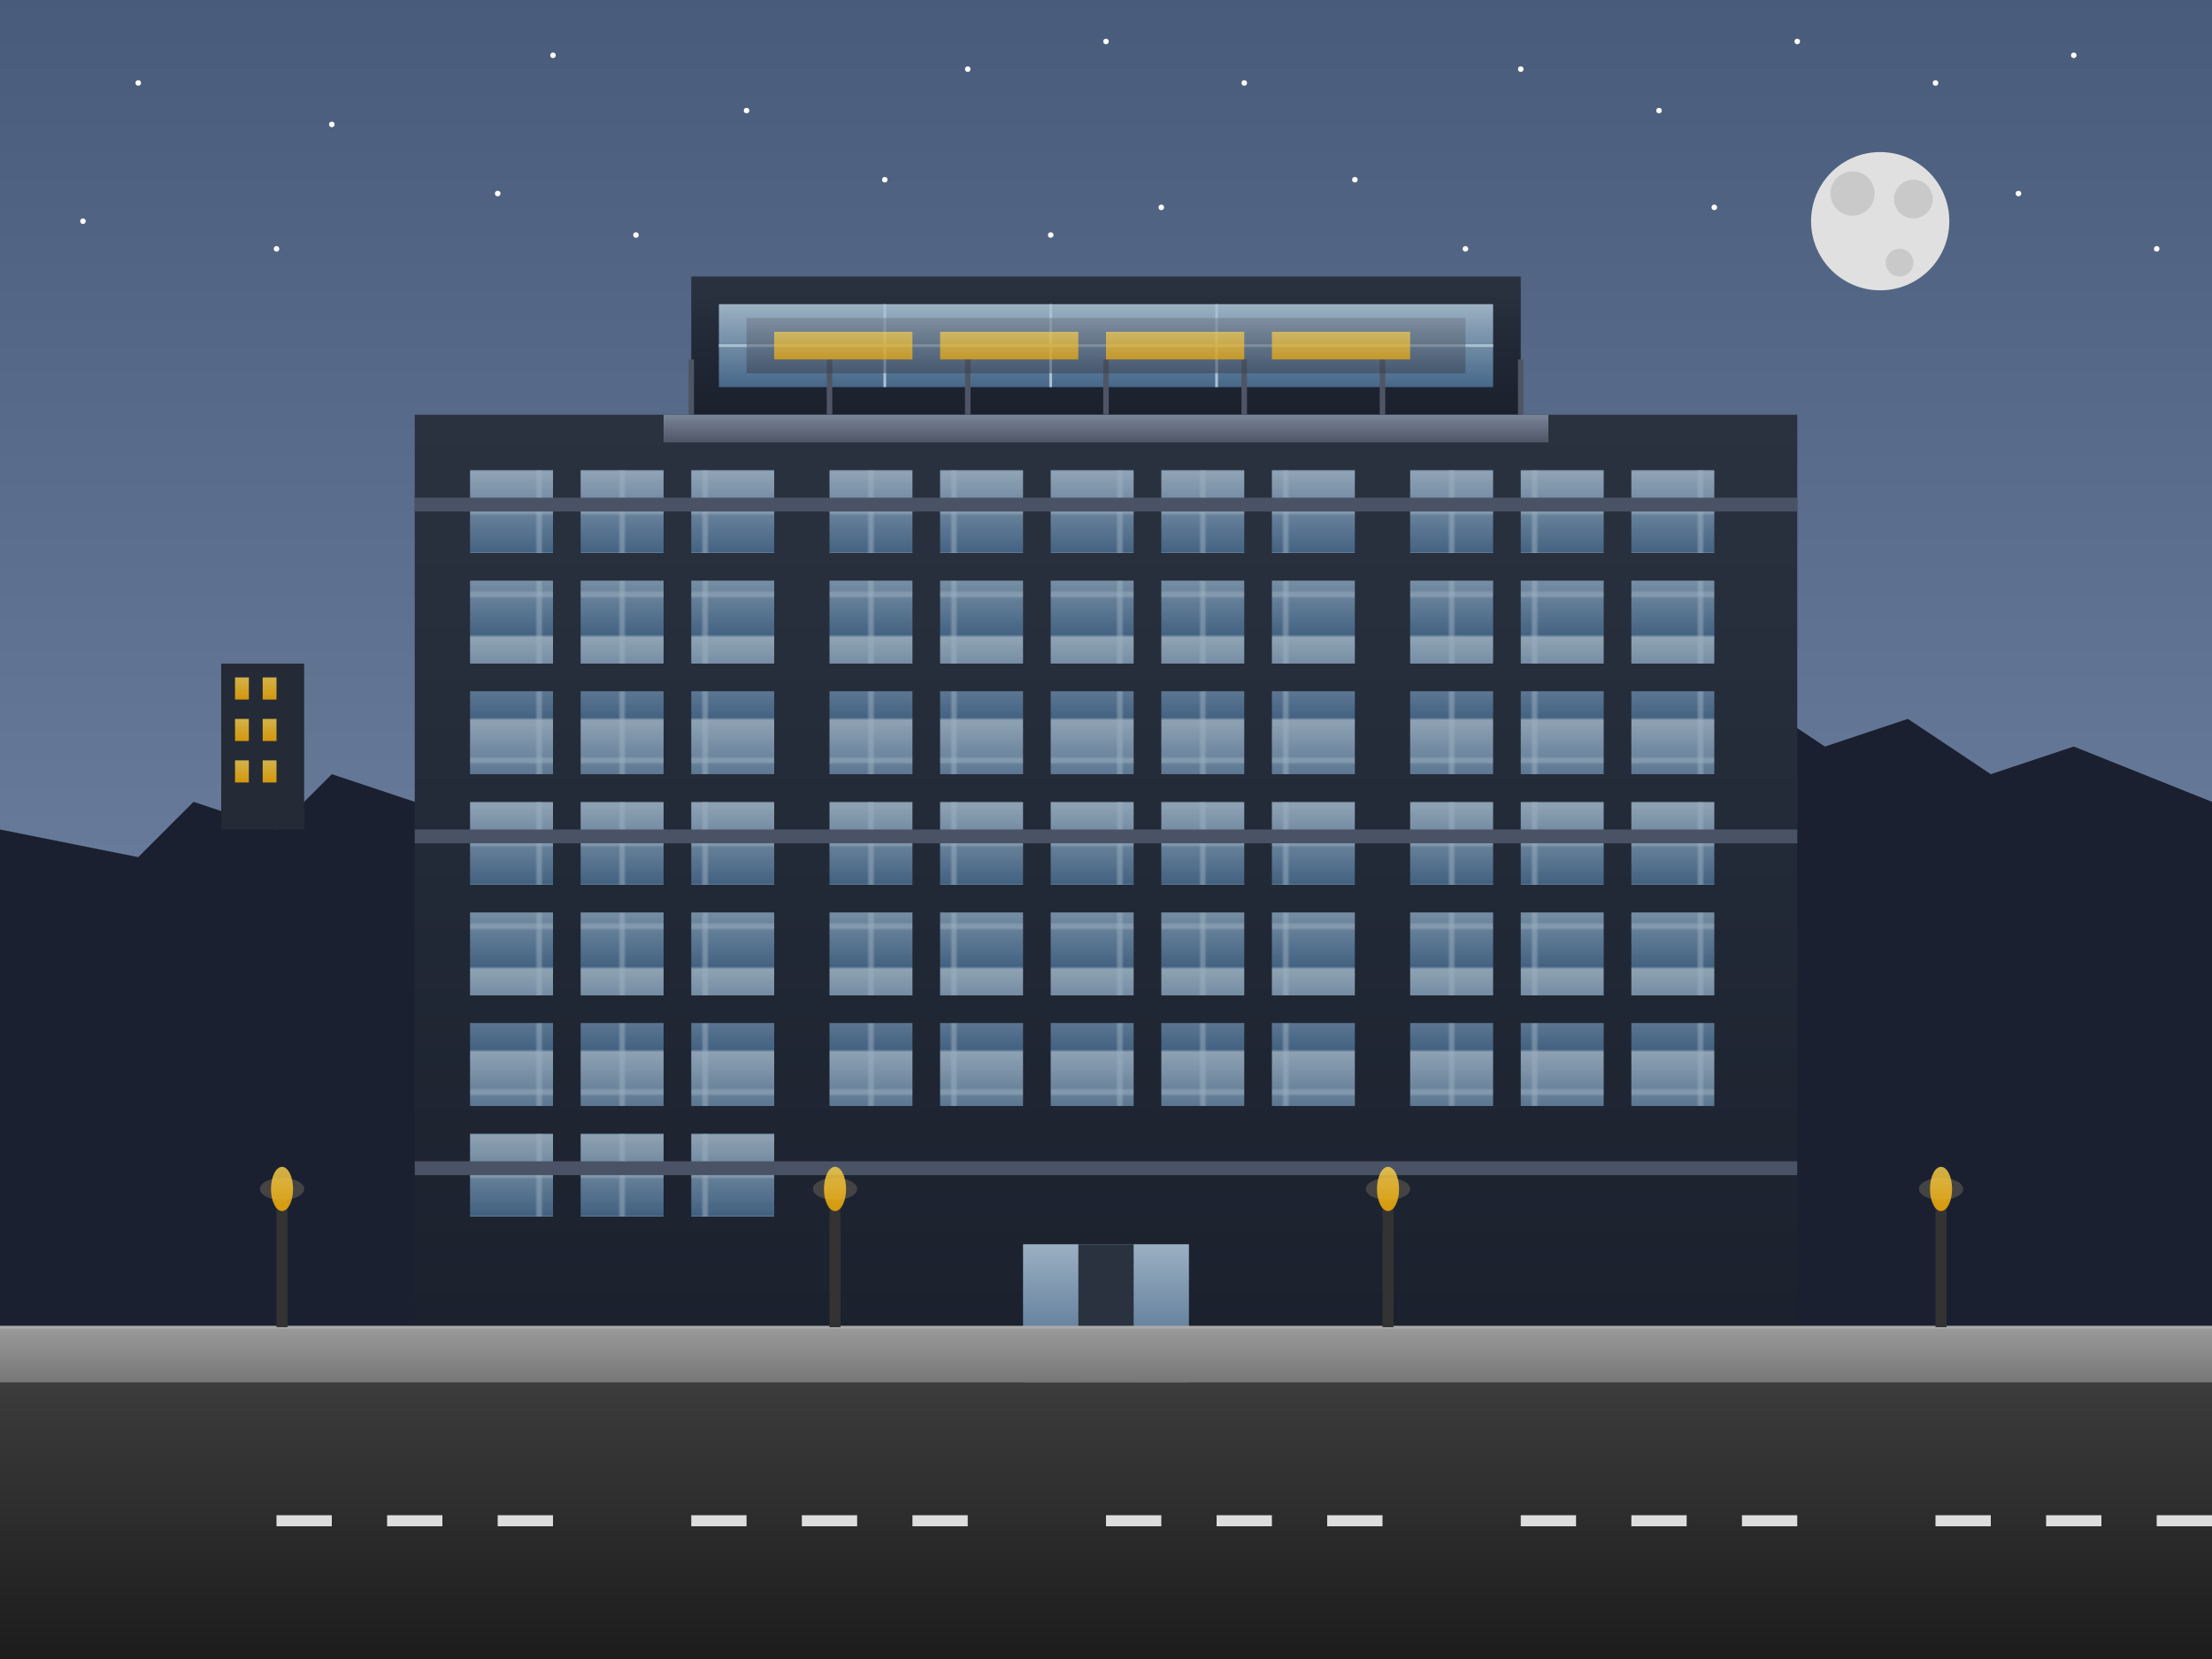 <?xml version="1.0" encoding="UTF-8"?>
<svg width="800" height="600" viewBox="0 0 800 600" version="1.1" xmlns="http://www.w3.org/2000/svg">
    <!-- Gradients and patterns -->
    <defs>
        <linearGradient id="sky-gradient" x1="0%" y1="0%" x2="0%" y2="100%">
            <stop offset="0%" style="stop-color:#485b7a;stop-opacity:1" />
            <stop offset="100%" style="stop-color:#8497b7;stop-opacity:1" />
        </linearGradient>
        <linearGradient id="building-gradient" x1="0%" y1="0%" x2="0%" y2="100%">
            <stop offset="0%" style="stop-color:#2a3240;stop-opacity:1" />
            <stop offset="100%" style="stop-color:#1a202c;stop-opacity:1" />
        </linearGradient>
        <linearGradient id="glass-gradient" x1="0%" y1="0%" x2="0%" y2="100%">
            <stop offset="0%" style="stop-color:#a9c0d2;stop-opacity:0.9" />
            <stop offset="100%" style="stop-color:#4a6e92;stop-opacity:0.9" />
        </linearGradient>
        <linearGradient id="balcony-gradient" x1="0%" y1="0%" x2="0%" y2="100%">
            <stop offset="0%" style="stop-color:#7b8599;stop-opacity:1" />
            <stop offset="100%" style="stop-color:#4e5666;stop-opacity:1" />
        </linearGradient>
        <linearGradient id="interior-gradient" x1="0%" y1="0%" x2="0%" y2="100%">
            <stop offset="0%" style="stop-color:#6f7685;stop-opacity:1" />
            <stop offset="100%" style="stop-color:#373e4d;stop-opacity:1" />
        </linearGradient>
        <linearGradient id="light-interior" x1="0%" y1="0%" x2="0%" y2="100%">
            <stop offset="0%" style="stop-color:#f0e9e1;stop-opacity:1" />
            <stop offset="100%" style="stop-color:#d1cac2;stop-opacity:1" />
        </linearGradient>
        <linearGradient id="road-gradient" x1="0%" y1="0%" x2="0%" y2="100%">
            <stop offset="0%" style="stop-color:#3c3c3c;stop-opacity:1" />
            <stop offset="100%" style="stop-color:#1c1c1c;stop-opacity:1" />
        </linearGradient>
        <linearGradient id="sidewalk-gradient" x1="0%" y1="0%" x2="0%" y2="100%">
            <stop offset="0%" style="stop-color:#9a9a9a;stop-opacity:1" />
            <stop offset="100%" style="stop-color:#777777;stop-opacity:1" />
        </linearGradient>
        <linearGradient id="city-lights" x1="0%" y1="0%" x2="0%" y2="100%">
            <stop offset="0%" style="stop-color:#ffd54f;stop-opacity:0.8" />
            <stop offset="100%" style="stop-color:#ffb300;stop-opacity:0.8" />
        </linearGradient>
        
        <pattern id="window-pattern" x="0" y="0" width="30" height="30" patternUnits="userSpaceOnUse">
            <rect width="30" height="30" fill="url(#glass-gradient)"/>
            <line x1="0" y1="15" x2="30" y2="15" stroke="#a9c0d2" stroke-width="1"/>
            <line x1="15" y1="0" x2="15" y2="30" stroke="#a9c0d2" stroke-width="1"/>
        </pattern>
        
        <filter id="blur-effect" x="-50%" y="-50%" width="200%" height="200%">
            <feGaussianBlur in="SourceGraphic" stdDeviation="1" />
        </filter>
        
        <filter id="glow" x="-50%" y="-50%" width="200%" height="200%">
            <feGaussianBlur in="SourceGraphic" stdDeviation="2.5" result="blur"/>
            <feComposite in="SourceGraphic" in2="blur" operator="over"/>
        </filter>
    </defs>
    
    <!-- Night sky background -->
    <rect width="800" height="600" fill="url(#sky-gradient)"/>
    
    <!-- Distant city skyline silhouette -->
    <path d="M0,300 L50,310 L70,290 L100,300 L120,280 L150,290 L170,270 L200,290 L220,250 L250,260 L280,230 L300,250 L320,240 L350,220 L370,230 L400,210 L430,240 L450,230 L480,250 L510,240 L540,260 L570,240 L600,260 L630,250 L660,270 L690,260 L720,280 L750,270 L800,290 L800,600 L0,600 Z" fill="#1a2030"/>
    
    <!-- Distant buildings with lights -->
    <g transform="translate(0,0)">
        <!-- Distant building 1 -->
        <rect x="80" y="240" width="30" height="60" fill="#242a36"/>
        <rect x="85" y="245" width="5" height="8" fill="url(#city-lights)" filter="url(#glow)"/>
        <rect x="95" y="245" width="5" height="8" fill="url(#city-lights)" filter="url(#glow)"/>
        <rect x="85" y="260" width="5" height="8" fill="url(#city-lights)" filter="url(#glow)"/>
        <rect x="95" y="260" width="5" height="8" fill="url(#city-lights)" filter="url(#glow)"/>
        <rect x="85" y="275" width="5" height="8" fill="url(#city-lights)" filter="url(#glow)"/>
        <rect x="95" y="275" width="5" height="8" fill="url(#city-lights)" filter="url(#glow)"/>
        
        <!-- Distant building 2 -->
        <rect x="200" y="220" width="40" height="80" fill="#242a36"/>
        <rect x="205" y="225" width="6" height="10" fill="url(#city-lights)" filter="url(#glow)"/>
        <rect x="218" y="225" width="6" height="10" fill="url(#city-lights)" filter="url(#glow)"/>
        <rect x="230" y="225" width="6" height="10" fill="url(#city-lights)" filter="url(#glow)"/>
        <rect x="205" y="245" width="6" height="10" fill="url(#city-lights)" filter="url(#glow)"/>
        <rect x="218" y="245" width="6" height="10" fill="url(#city-lights)" filter="url(#glow)"/>
        <rect x="230" y="245" width="6" height="10" fill="url(#city-lights)" filter="url(#glow)"/>
        <rect x="205" y="265" width="6" height="10" fill="url(#city-lights)" filter="url(#glow)"/>
        <rect x="218" y="265" width="6" height="10" fill="url(#city-lights)" filter="url(#glow)"/>
        <rect x="230" y="265" width="6" height="10" fill="url(#city-lights)" filter="url(#glow)"/>
        
        <!-- Distant building 3 -->
        <rect x="380" y="200" width="50" height="100" fill="#242a36"/>
        <rect x="385" y="205" width="7" height="12" fill="url(#city-lights)" filter="url(#glow)"/>
        <rect x="399" y="205" width="7" height="12" fill="url(#city-lights)" filter="url(#glow)"/>
        <rect x="413" y="205" width="7" height="12" fill="url(#city-lights)" filter="url(#glow)"/>
        <rect x="385" y="225" width="7" height="12" fill="url(#city-lights)" filter="url(#glow)"/>
        <rect x="399" y="225" width="7" height="12" fill="url(#city-lights)" filter="url(#glow)"/>
        <rect x="413" y="225" width="7" height="12" fill="url(#city-lights)" filter="url(#glow)"/>
        <rect x="385" y="245" width="7" height="12" fill="url(#city-lights)" filter="url(#glow)"/>
        <rect x="399" y="245" width="7" height="12" fill="url(#city-lights)" filter="url(#glow)"/>
        <rect x="413" y="245" width="7" height="12" fill="url(#city-lights)" filter="url(#glow)"/>
        <rect x="385" y="265" width="7" height="12" fill="url(#city-lights)" filter="url(#glow)"/>
        <rect x="399" y="265" width="7" height="12" fill="url(#city-lights)" filter="url(#glow)"/>
        <rect x="413" y="265" width="7" height="12" fill="url(#city-lights)" filter="url(#glow)"/>
        
        <!-- Distant building 4 -->
        <rect x="600" y="240" width="35" height="60" fill="#242a36"/>
        <rect x="605" y="245" width="5" height="8" fill="url(#city-lights)" filter="url(#glow)"/>
        <rect x="615" y="245" width="5" height="8" fill="url(#city-lights)" filter="url(#glow)"/>
        <rect x="625" y="245" width="5" height="8" fill="url(#city-lights)" filter="url(#glow)"/>
        <rect x="605" y="260" width="5" height="8" fill="url(#city-lights)" filter="url(#glow)"/>
        <rect x="615" y="260" width="5" height="8" fill="url(#city-lights)" filter="url(#glow)"/>
        <rect x="625" y="260" width="5" height="8" fill="url(#city-lights)" filter="url(#glow)"/>
        <rect x="605" y="275" width="5" height="8" fill="url(#city-lights)" filter="url(#glow)"/>
        <rect x="615" y="275" width="5" height="8" fill="url(#city-lights)" filter="url(#glow)"/>
        <rect x="625" y="275" width="5" height="8" fill="url(#city-lights)" filter="url(#glow)"/>
    </g>
    
    <!-- Main modern building with the penthouse -->
    <g transform="translate(150, 50)">
        <!-- Main building structure -->
        <rect x="0" y="100" width="500" height="350" fill="url(#building-gradient)"/>
        
        <!-- Building windows - arranged in grid -->
        <g opacity="0.9">
            <!-- Left section -->
            <rect x="20" y="120" width="30" height="30" fill="url(#window-pattern)"/>
            <rect x="60" y="120" width="30" height="30" fill="url(#window-pattern)"/>
            <rect x="100" y="120" width="30" height="30" fill="url(#window-pattern)"/>
            
            <rect x="20" y="160" width="30" height="30" fill="url(#window-pattern)"/>
            <rect x="60" y="160" width="30" height="30" fill="url(#window-pattern)"/>
            <rect x="100" y="160" width="30" height="30" fill="url(#window-pattern)"/>
            
            <rect x="20" y="200" width="30" height="30" fill="url(#window-pattern)"/>
            <rect x="60" y="200" width="30" height="30" fill="url(#window-pattern)"/>
            <rect x="100" y="200" width="30" height="30" fill="url(#window-pattern)"/>
            
            <rect x="20" y="240" width="30" height="30" fill="url(#window-pattern)"/>
            <rect x="60" y="240" width="30" height="30" fill="url(#window-pattern)"/>
            <rect x="100" y="240" width="30" height="30" fill="url(#window-pattern)"/>
            
            <rect x="20" y="280" width="30" height="30" fill="url(#window-pattern)"/>
            <rect x="60" y="280" width="30" height="30" fill="url(#window-pattern)"/>
            <rect x="100" y="280" width="30" height="30" fill="url(#window-pattern)"/>
            
            <rect x="20" y="320" width="30" height="30" fill="url(#window-pattern)"/>
            <rect x="60" y="320" width="30" height="30" fill="url(#window-pattern)"/>
            <rect x="100" y="320" width="30" height="30" fill="url(#window-pattern)"/>
            
            <rect x="20" y="360" width="30" height="30" fill="url(#window-pattern)"/>
            <rect x="60" y="360" width="30" height="30" fill="url(#window-pattern)"/>
            <rect x="100" y="360" width="30" height="30" fill="url(#window-pattern)"/>
            
            <!-- Middle section -->
            <rect x="150" y="120" width="30" height="30" fill="url(#window-pattern)"/>
            <rect x="190" y="120" width="30" height="30" fill="url(#window-pattern)"/>
            <rect x="230" y="120" width="30" height="30" fill="url(#window-pattern)"/>
            <rect x="270" y="120" width="30" height="30" fill="url(#window-pattern)"/>
            <rect x="310" y="120" width="30" height="30" fill="url(#window-pattern)"/>
            
            <rect x="150" y="160" width="30" height="30" fill="url(#window-pattern)"/>
            <rect x="190" y="160" width="30" height="30" fill="url(#window-pattern)"/>
            <rect x="230" y="160" width="30" height="30" fill="url(#window-pattern)"/>
            <rect x="270" y="160" width="30" height="30" fill="url(#window-pattern)"/>
            <rect x="310" y="160" width="30" height="30" fill="url(#window-pattern)"/>
            
            <rect x="150" y="200" width="30" height="30" fill="url(#window-pattern)"/>
            <rect x="190" y="200" width="30" height="30" fill="url(#window-pattern)"/>
            <rect x="230" y="200" width="30" height="30" fill="url(#window-pattern)"/>
            <rect x="270" y="200" width="30" height="30" fill="url(#window-pattern)"/>
            <rect x="310" y="200" width="30" height="30" fill="url(#window-pattern)"/>
            
            <rect x="150" y="240" width="30" height="30" fill="url(#window-pattern)"/>
            <rect x="190" y="240" width="30" height="30" fill="url(#window-pattern)"/>
            <rect x="230" y="240" width="30" height="30" fill="url(#window-pattern)"/>
            <rect x="270" y="240" width="30" height="30" fill="url(#window-pattern)"/>
            <rect x="310" y="240" width="30" height="30" fill="url(#window-pattern)"/>
            
            <rect x="150" y="280" width="30" height="30" fill="url(#window-pattern)"/>
            <rect x="190" y="280" width="30" height="30" fill="url(#window-pattern)"/>
            <rect x="230" y="280" width="30" height="30" fill="url(#window-pattern)"/>
            <rect x="270" y="280" width="30" height="30" fill="url(#window-pattern)"/>
            <rect x="310" y="280" width="30" height="30" fill="url(#window-pattern)"/>
            
            <rect x="150" y="320" width="30" height="30" fill="url(#window-pattern)"/>
            <rect x="190" y="320" width="30" height="30" fill="url(#window-pattern)"/>
            <rect x="230" y="320" width="30" height="30" fill="url(#window-pattern)"/>
            <rect x="270" y="320" width="30" height="30" fill="url(#window-pattern)"/>
            <rect x="310" y="320" width="30" height="30" fill="url(#window-pattern)"/>
            
            <!-- Right section -->
            <rect x="360" y="120" width="30" height="30" fill="url(#window-pattern)"/>
            <rect x="400" y="120" width="30" height="30" fill="url(#window-pattern)"/>
            <rect x="440" y="120" width="30" height="30" fill="url(#window-pattern)"/>
            
            <rect x="360" y="160" width="30" height="30" fill="url(#window-pattern)"/>
            <rect x="400" y="160" width="30" height="30" fill="url(#window-pattern)"/>
            <rect x="440" y="160" width="30" height="30" fill="url(#window-pattern)"/>
            
            <rect x="360" y="200" width="30" height="30" fill="url(#window-pattern)"/>
            <rect x="400" y="200" width="30" height="30" fill="url(#window-pattern)"/>
            <rect x="440" y="200" width="30" height="30" fill="url(#window-pattern)"/>
            
            <rect x="360" y="240" width="30" height="30" fill="url(#window-pattern)"/>
            <rect x="400" y="240" width="30" height="30" fill="url(#window-pattern)"/>
            <rect x="440" y="240" width="30" height="30" fill="url(#window-pattern)"/>
            
            <rect x="360" y="280" width="30" height="30" fill="url(#window-pattern)"/>
            <rect x="400" y="280" width="30" height="30" fill="url(#window-pattern)"/>
            <rect x="440" y="280" width="30" height="30" fill="url(#window-pattern)"/>
            
            <rect x="360" y="320" width="30" height="30" fill="url(#window-pattern)"/>
            <rect x="400" y="320" width="30" height="30" fill="url(#window-pattern)"/>
            <rect x="440" y="320" width="30" height="30" fill="url(#window-pattern)"/>
        </g>
        
        <!-- Penthouse level -->
        <rect x="100" y="50" width="300" height="50" fill="url(#building-gradient)"/>
        
        <!-- Penthouse windows and balcony -->
        <rect x="110" y="60" width="280" height="30" fill="url(#glass-gradient)"/>
        <line x1="170" y1="60" x2="170" y2="90" stroke="#a9c0d2" stroke-width="1"/>
        <line x1="230" y1="60" x2="230" y2="90" stroke="#a9c0d2" stroke-width="1"/>
        <line x1="290" y1="60" x2="290" y2="90" stroke="#a9c0d2" stroke-width="1"/>
        <line x1="110" y1="75" x2="390" y2="75" stroke="#a9c0d2" stroke-width="1"/>
        
        <!-- Penthouse balcony -->
        <rect x="90" y="100" width="320" height="10" fill="url(#balcony-gradient)"/>
        <line x1="100" y1="100" x2="100" y2="80" stroke="#4e5666" stroke-width="2"/>
        <line x1="150" y1="100" x2="150" y2="80" stroke="#4e5666" stroke-width="2"/>
        <line x1="200" y1="100" x2="200" y2="80" stroke="#4e5666" stroke-width="2"/>
        <line x1="250" y1="100" x2="250" y2="80" stroke="#4e5666" stroke-width="2"/>
        <line x1="300" y1="100" x2="300" y2="80" stroke="#4e5666" stroke-width="2"/>
        <line x1="350" y1="100" x2="350" y2="80" stroke="#4e5666" stroke-width="2"/>
        <line x1="400" y1="100" x2="400" y2="80" stroke="#4e5666" stroke-width="2"/>
        
        <!-- Penthouse interior lights - showing luxurious living space -->
        <rect x="120" y="65" width="260" height="20" fill="url(#interior-gradient)" opacity="0.5"/>
        
        <!-- Penthouse interior lights -->
        <rect x="130" y="70" width="50" height="10" fill="url(#city-lights)" filter="url(#glow)" opacity="0.9"/>
        <rect x="190" y="70" width="50" height="10" fill="url(#city-lights)" filter="url(#glow)" opacity="0.9"/>
        <rect x="250" y="70" width="50" height="10" fill="url(#city-lights)" filter="url(#glow)" opacity="0.9"/>
        <rect x="310" y="70" width="50" height="10" fill="url(#city-lights)" filter="url(#glow)" opacity="0.9"/>
        
        <!-- Building entrance -->
        <rect x="220" y="400" width="60" height="50" fill="url(#glass-gradient)"/>
        <rect x="240" y="400" width="20" height="50" fill="#2a3240"/>
        
        <!-- Building facade details -->
        <rect x="0" y="130" width="500" height="5" fill="#4a5366"/>
        <rect x="0" y="250" width="500" height="5" fill="#4a5366"/>
        <rect x="0" y="370" width="500" height="5" fill="#4a5366"/>
    </g>
    
    <!-- Road and surroundings -->
    <rect x="0" y="500" width="800" height="100" fill="url(#road-gradient)"/>
    
    <!-- Sidewalk -->
    <rect x="0" y="480" width="800" height="20" fill="url(#sidewalk-gradient)"/>
    <line x1="0" y1="480" x2="800" y2="480" stroke="#aaa" stroke-width="1"/>
    
    <!-- Road markings -->
    <line x1="100" y1="550" x2="200" y2="550" stroke="#ddd" stroke-width="4" stroke-dasharray="20,20"/>
    <line x1="250" y1="550" x2="350" y2="550" stroke="#ddd" stroke-width="4" stroke-dasharray="20,20"/>
    <line x1="400" y1="550" x2="500" y2="550" stroke="#ddd" stroke-width="4" stroke-dasharray="20,20"/>
    <line x1="550" y1="550" x2="650" y2="550" stroke="#ddd" stroke-width="4" stroke-dasharray="20,20"/>
    <line x1="700" y1="550" x2="800" y2="550" stroke="#ddd" stroke-width="4" stroke-dasharray="20,20"/>
    
    <!-- Street lights -->
    <g transform="translate(100, 430)">
        <rect x="0" y="0" width="4" height="50" fill="#333"/>
        <ellipse cx="2" cy="0" rx="8" ry="4" fill="#444"/>
        <ellipse cx="2" cy="0" rx="4" ry="8" fill="url(#city-lights)" filter="url(#glow)"/>
    </g>
    
    <g transform="translate(300, 430)">
        <rect x="0" y="0" width="4" height="50" fill="#333"/>
        <ellipse cx="2" cy="0" rx="8" ry="4" fill="#444"/>
        <ellipse cx="2" cy="0" rx="4" ry="8" fill="url(#city-lights)" filter="url(#glow)"/>
    </g>
    
    <g transform="translate(500, 430)">
        <rect x="0" y="0" width="4" height="50" fill="#333"/>
        <ellipse cx="2" cy="0" rx="8" ry="4" fill="#444"/>
        <ellipse cx="2" cy="0" rx="4" ry="8" fill="url(#city-lights)" filter="url(#glow)"/>
    </g>
    
    <g transform="translate(700, 430)">
        <rect x="0" y="0" width="4" height="50" fill="#333"/>
        <ellipse cx="2" cy="0" rx="8" ry="4" fill="#444"/>
        <ellipse cx="2" cy="0" rx="4" ry="8" fill="url(#city-lights)" filter="url(#glow)"/>
    </g>
    
    <!-- Night sky effect - stars -->
    <g>
        <circle cx="50" cy="30" r="1" fill="white"/>
        <circle cx="120" cy="45" r="1" fill="white"/>
        <circle cx="200" cy="20" r="1" fill="white"/>
        <circle cx="270" cy="40" r="1" fill="white"/>
        <circle cx="350" cy="25" r="1" fill="white"/>
        <circle cx="400" cy="15" r="1" fill="white"/>
        <circle cx="450" cy="30" r="1" fill="white"/>
        <circle cx="550" cy="25" r="1" fill="white"/>
        <circle cx="600" cy="40" r="1" fill="white"/>
        <circle cx="650" cy="15" r="1" fill="white"/>
        <circle cx="700" cy="30" r="1" fill="white"/>
        <circle cx="750" cy="20" r="1" fill="white"/>
        
        <circle cx="30" cy="80" r="1" fill="white"/>
        <circle cx="100" cy="90" r="1" fill="white"/>
        <circle cx="180" cy="70" r="1" fill="white"/>
        <circle cx="230" cy="85" r="1" fill="white"/>
        <circle cx="320" cy="65" r="1" fill="white"/>
        <circle cx="380" cy="85" r="1" fill="white"/>
        <circle cx="420" cy="75" r="1" fill="white"/>
        <circle cx="490" cy="65" r="1" fill="white"/>
        <circle cx="530" cy="90" r="1" fill="white"/>
        <circle cx="620" cy="75" r="1" fill="white"/>
        <circle cx="680" cy="85" r="1" fill="white"/>
        <circle cx="730" cy="70" r="1" fill="white"/>
        <circle cx="780" cy="90" r="1" fill="white"/>
    </g>
    
    <!-- Moon -->
    <circle cx="680" cy="80" r="25" fill="#e0e0e0"/>
    <circle cx="670" cy="70" r="8" fill="#c9c9c9"/>
    <circle cx="687" cy="95" r="5" fill="#c9c9c9"/>
    <circle cx="692" cy="72" r="7" fill="#c9c9c9"/>
</svg>